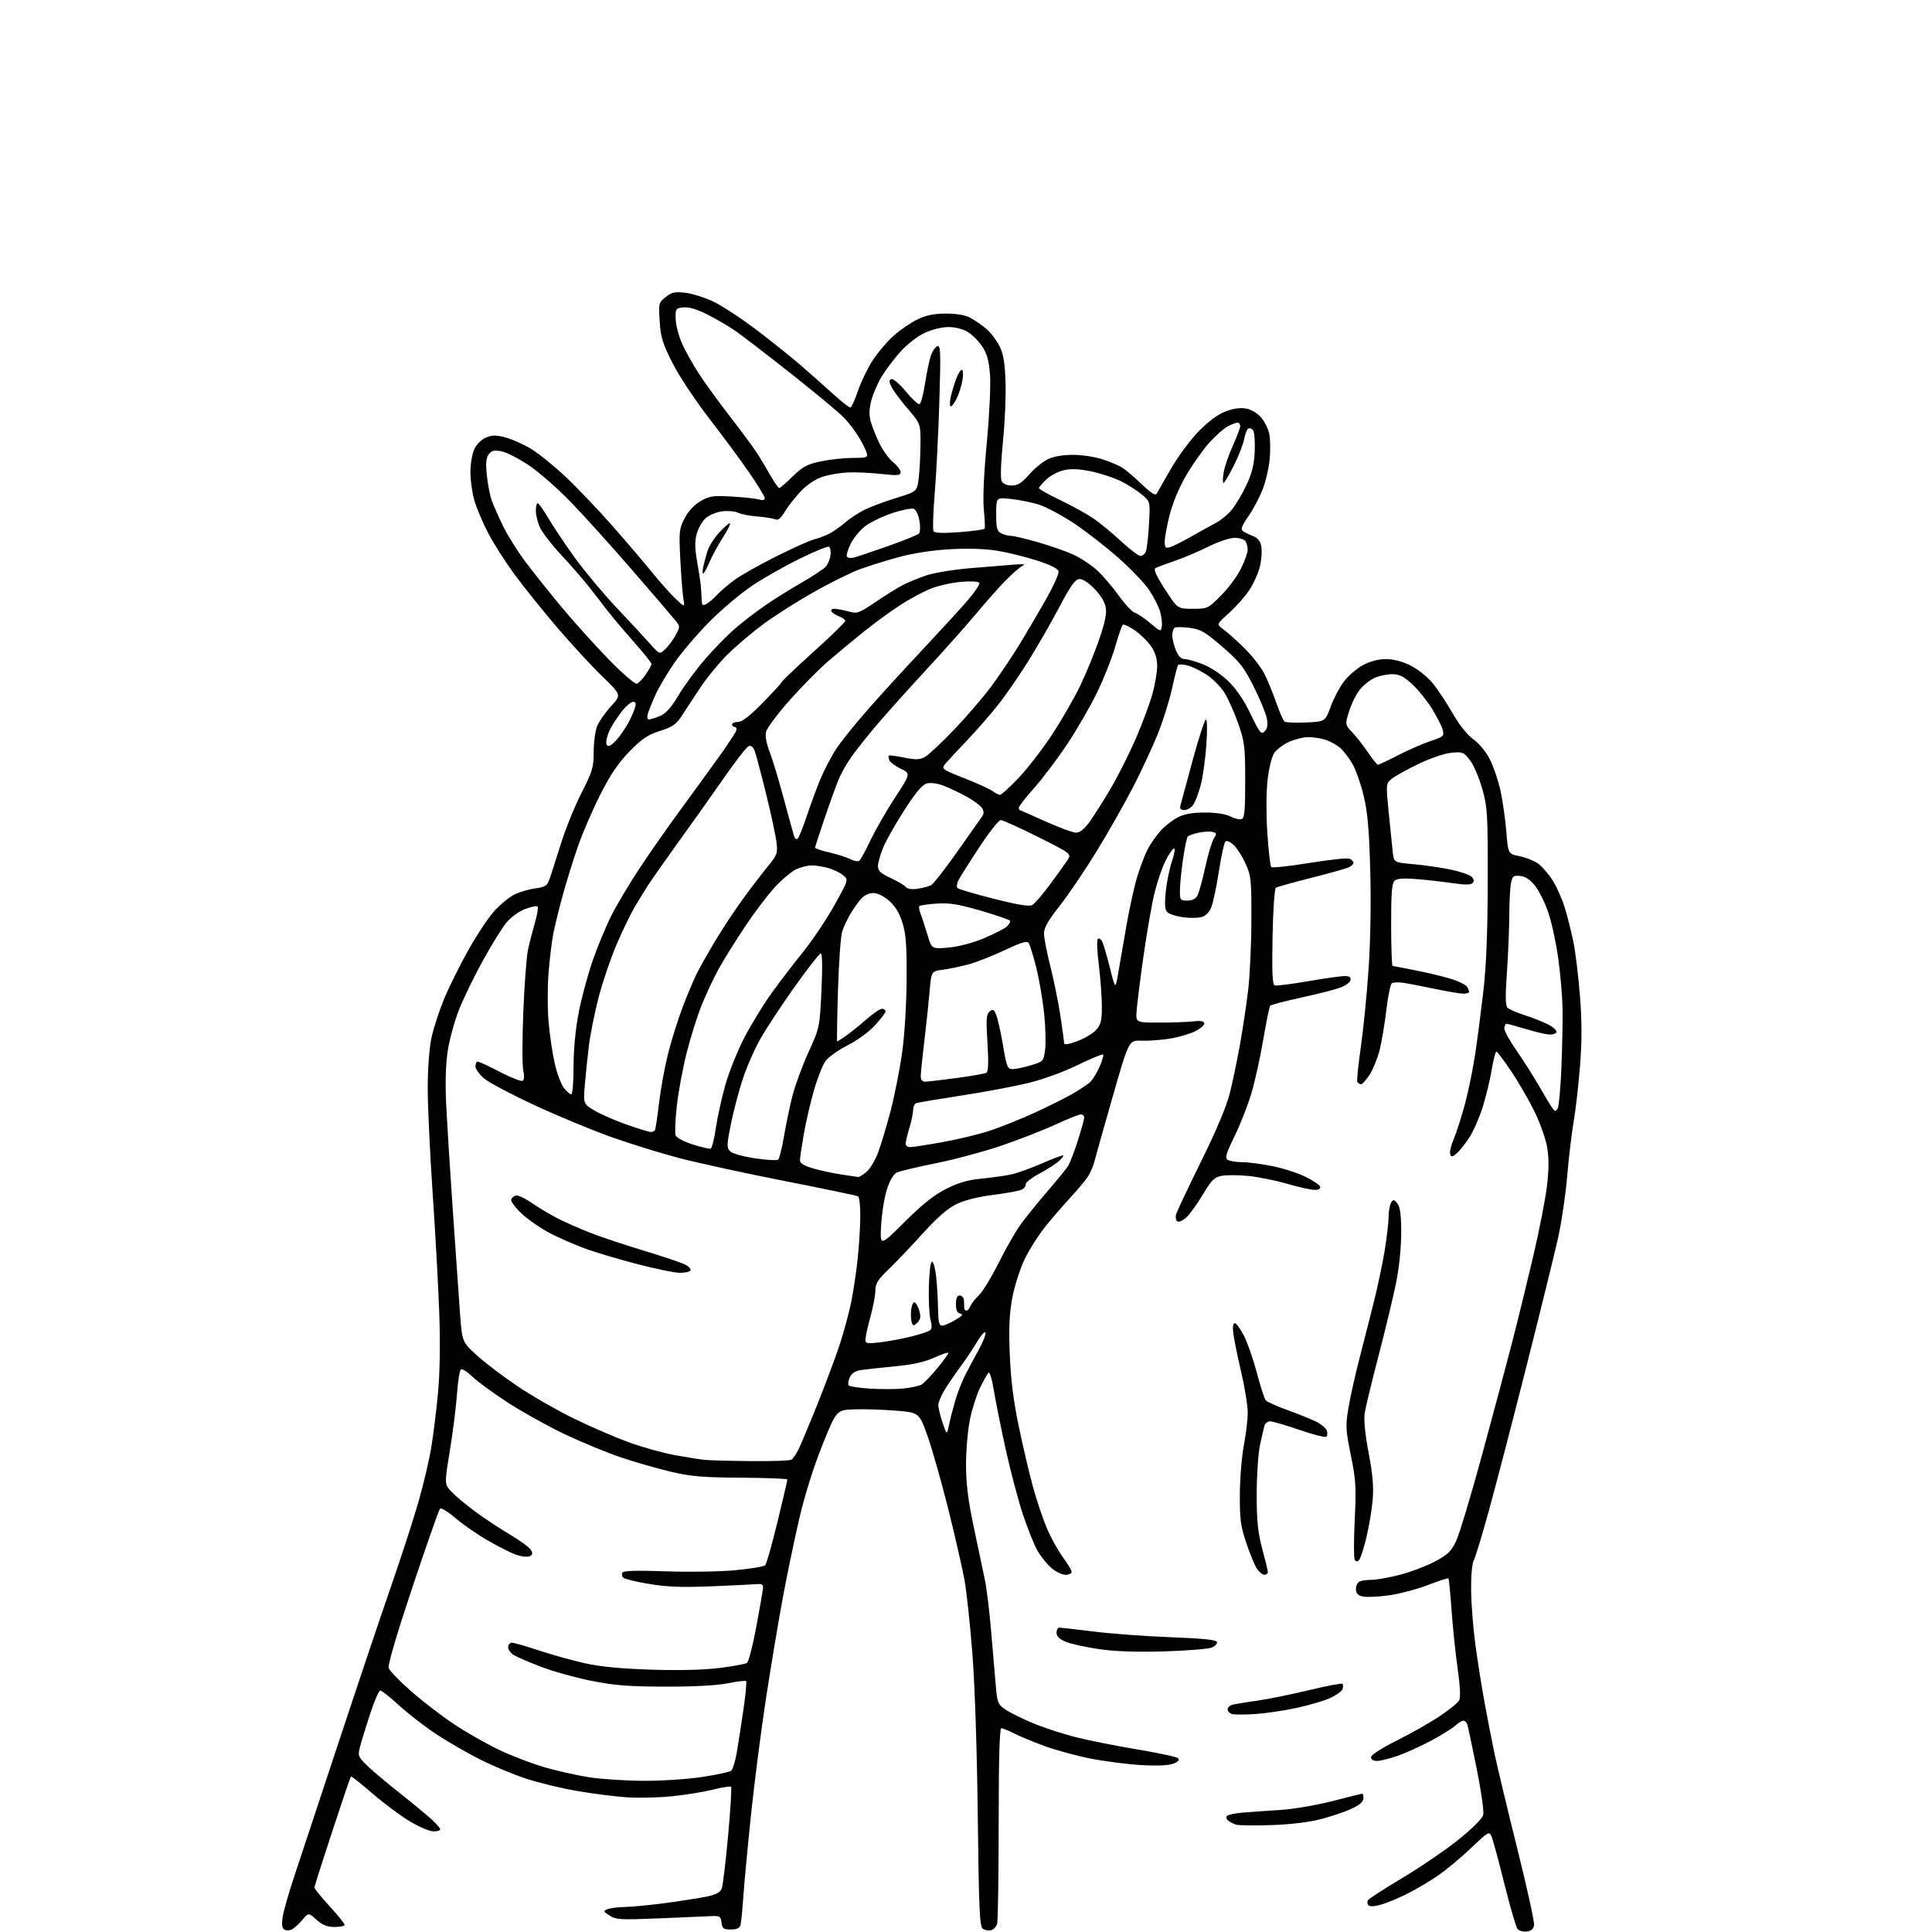 <?xml version="1.0" encoding="UTF-8" standalone="no"?>
<svg 
  version="1.1" 
  xmlns="http://www.w3.org/2000/svg" 
  xmlns:xlink="http://www.w3.org/1999/xlink" 
  xmlns:svg="http://www.w3.org/2000/svg"
  xmlns:rdf="http://www.w3.org/1999/02/22-rdf-syntax-ns#"
  xmlns:cc="http://creativecommons.org/ns#"
  xmlns:dc="http://purl.org/dc/elements/1.1/"
  viewBox="0 0 768 768"
  width="768"
  height="768"
>
<style>svg {background-color: white; }</style>"
<path stroke="none" fill="black" fill-rule="evenodd" d="M116.09,766.95C115.16,767.45 113.79,767.49 113.05,767.03C112.08,766.43 111.90,765.01 112.40,761.85C112.78,759.46 114.82,752.33 116.93,746.00C119.04,739.67 126.94,715.83 134.48,693.00C142.02,670.17 151.47,642.05 155.48,630.50C159.49,618.95 164.38,603.88 166.35,597.00C168.32,590.12 170.60,580.45 171.42,575.50C172.24,570.55 173.44,560.88 174.09,554.00C174.84,546.06 175.04,534.56 174.63,522.50C174.27,512.05 173.09,490.45 172.00,474.50C170.91,458.55 170.02,439.65 170.03,432.50C170.03,425.07 170.65,416.60 171.47,412.75C172.25,409.03 174.46,402.16 176.37,397.47C178.28,392.79 182.68,383.90 186.14,377.73C189.60,371.55 194.38,364.40 196.77,361.84C199.16,359.27 202.71,356.42 204.66,355.49C206.62,354.56 210.29,353.51 212.82,353.14C216.96,352.55 217.54,352.14 218.61,348.99C219.26,347.07 221.26,340.81 223.07,335.08C224.87,329.34 228.51,320.39 231.17,315.17C235.55,306.55 236.00,305.05 236.00,298.81C236.00,295.03 236.64,290.40 237.42,288.53C238.21,286.65 240.69,283.12 242.94,280.68C247.03,276.24 247.03,276.24 239.42,268.87C235.23,264.82 227.23,256.16 221.65,249.63C216.07,243.10 208.46,233.65 204.75,228.63C201.04,223.61 196.25,216.12 194.10,212.00C191.95,207.88 189.48,202.06 188.60,199.07C187.72,196.08 187.00,190.97 187.00,187.72C187.00,184.41 187.69,180.34 188.57,178.49C189.48,176.58 191.43,174.65 193.20,173.92C195.63,172.91 197.19,172.90 200.88,173.87C203.42,174.55 207.93,176.54 210.90,178.30C213.87,180.06 220.12,185.10 224.80,189.50C229.47,193.90 237.85,202.68 243.41,209.00C248.98,215.32 256.07,223.65 259.19,227.50C262.30,231.35 266.51,236.07 268.54,238.00C272.24,241.50 272.24,241.50 271.65,238.00C271.33,236.07 270.78,229.10 270.44,222.50C269.87,211.23 269.97,210.23 272.16,206.00C273.65,203.14 275.95,200.67 278.50,199.20C282.07,197.14 283.42,196.95 291.00,197.39C295.68,197.66 300.51,198.19 301.75,198.56C303.23,199.00 304.00,198.81 304.00,198.01C304.00,197.33 301.15,192.66 297.67,187.64C294.19,182.61 286.98,172.88 281.66,166.00C276.34,159.12 269.90,149.38 267.35,144.35C263.40,136.55 262.64,134.10 262.24,127.77C261.77,120.53 261.83,120.28 264.63,118.07C267.04,116.16 268.29,115.89 272.38,116.37C275.07,116.68 280.04,118.23 283.42,119.82C286.80,121.40 294.50,126.43 300.54,131.00C306.57,135.57 314.65,142.04 318.50,145.38C322.35,148.72 328.11,153.83 331.31,156.73C334.50,159.63 337.50,162.00 337.98,162.00C338.45,162.00 339.80,159.10 340.98,155.56C342.16,152.02 344.82,146.50 346.88,143.30C348.95,140.10 352.76,135.62 355.36,133.34C357.95,131.05 362.19,128.17 364.78,126.93C368.17,125.30 371.33,124.66 376.00,124.65C380.13,124.64 383.64,125.23 385.63,126.28C387.35,127.19 390.18,129.13 391.92,130.59C393.66,132.05 396.04,135.11 397.21,137.38C398.83,140.54 399.42,143.82 399.71,151.50C399.92,157.00 399.47,167.80 398.69,175.50C397.84,184.00 397.64,190.19 398.18,191.25C398.74,192.35 400.22,193.00 402.16,193.00C404.55,193.00 406.11,192.02 409.10,188.63C411.22,186.22 414.60,183.47 416.61,182.51C418.94,181.41 422.60,180.79 426.65,180.81C430.16,180.83 435.39,181.63 438.27,182.58C441.15,183.53 444.62,184.99 446.00,185.83C447.38,186.67 450.88,189.63 453.79,192.42C457.45,195.94 459.29,197.12 459.79,196.25C460.18,195.56 462.75,191.08 465.50,186.29C468.25,181.50 473.20,174.82 476.50,171.45C480.40,167.47 484.15,164.70 487.21,163.54C490.33,162.36 493.08,161.98 495.40,162.41C497.49,162.81 499.89,164.26 501.40,166.06C502.79,167.71 504.22,170.66 504.59,172.63C504.96,174.59 505.02,178.96 504.74,182.35C504.45,185.73 503.24,191.08 502.04,194.23C500.85,197.39 498.28,202.28 496.33,205.11C493.51,209.21 493.07,210.44 494.15,211.19C494.89,211.70 496.69,212.57 498.14,213.12C499.92,213.79 500.97,215.10 501.38,217.13C501.71,218.78 501.51,222.24 500.93,224.82C500.35,227.39 498.50,231.65 496.82,234.28C495.13,236.91 491.44,241.11 488.63,243.61C483.50,248.17 483.50,248.17 486.50,250.32C488.15,251.51 491.98,254.96 495.00,257.99C498.02,261.02 501.53,265.61 502.79,268.18C504.04,270.76 506.12,275.85 507.39,279.48C508.66,283.12 510.11,286.43 510.60,286.83C511.10,287.23 514.94,287.40 519.14,287.20C526.79,286.85 526.79,286.85 528.94,280.94C530.13,277.69 532.54,273.14 534.30,270.84C536.06,268.54 539.48,265.61 541.91,264.33C544.69,262.86 548.03,262.00 550.96,262.00C553.94,262.00 557.45,262.92 560.72,264.55C563.55,265.96 567.47,269.09 569.48,271.54C571.49,273.99 575.05,279.36 577.40,283.48C580.09,288.20 583.16,292.06 585.70,293.90C588.12,295.65 590.77,298.90 592.32,302.02C593.75,304.88 595.62,310.43 596.48,314.36C597.34,318.29 598.37,325.54 598.77,330.47C599.50,339.44 599.50,339.44 604.00,340.33C606.47,340.82 609.79,342.14 611.37,343.26C612.95,344.39 615.55,347.37 617.15,349.90C618.76,352.43 620.93,357.28 621.98,360.67C623.03,364.07 624.57,370.17 625.41,374.24C626.25,378.30 627.44,388.01 628.05,395.81C628.86,406.12 628.87,413.76 628.08,423.75C627.49,431.31 626.34,441.32 625.53,446.00C624.73,450.68 623.58,460.35 622.99,467.50C622.40,474.65 620.77,485.68 619.37,492.00C617.97,498.32 612.32,521.27 606.82,543.00C601.32,564.73 594.61,590.52 591.90,600.32C589.20,610.13 586.47,619.12 585.83,620.31C585.15,621.58 584.72,626.54 584.79,632.29C584.85,637.69 585.62,647.37 586.49,653.80C587.36,660.24 588.98,670.45 590.08,676.50C591.18,682.55 592.98,691.77 594.08,697.00C595.18,702.23 599.24,719.20 603.11,734.72C606.98,750.23 610.00,763.96 609.82,765.22C609.60,766.82 608.73,767.59 606.91,767.80C605.49,767.97 603.84,767.51 603.23,766.78C602.63,766.06 600.30,758.05 598.05,748.98C595.80,739.92 593.51,731.44 592.96,730.15C591.97,727.85 591.78,727.95 584.60,734.77C580.56,738.61 574.61,743.55 571.38,745.74C568.14,747.93 562.80,751.09 559.50,752.75C556.20,754.41 551.57,756.35 549.22,757.05C546.59,757.84 544.58,757.98 544.01,757.41C543.50,756.90 543.40,755.98 543.79,755.37C544.18,754.75 550.35,750.75 557.50,746.49C564.65,742.22 574.66,735.39 579.74,731.31C585.35,726.81 589.23,722.93 589.60,721.44C589.94,720.09 588.79,711.91 587.04,703.25C585.29,694.59 583.63,686.71 583.36,685.75C583.09,684.79 582.36,684.00 581.75,684.00C581.13,684.00 579.70,684.86 578.56,685.92C577.43,686.98 573.09,689.67 568.92,691.92C564.75,694.16 558.72,696.89 555.51,698.00C552.31,699.10 548.63,700.00 547.34,700.00C545.93,700.00 545.00,699.41 545.00,698.51C545.00,697.62 549.13,694.95 555.25,691.89C560.89,689.07 568.56,684.71 572.31,682.21C576.05,679.71 579.53,676.88 580.04,675.92C580.65,674.79 580.43,670.33 579.44,663.34C578.60,657.38 577.51,646.94 577.02,640.15C576.54,633.36 575.97,627.64 575.77,627.43C575.56,627.23 571.92,628.41 567.68,630.06C563.43,631.71 556.42,633.55 552.10,634.17C547.78,634.78 543.06,634.98 541.62,634.62C539.71,634.14 539.00,633.32 539.00,631.59C539.00,630.28 539.71,628.94 540.58,628.61C541.45,628.27 543.63,628.00 545.42,628.00C547.21,628.00 552.15,627.11 556.39,626.03C560.63,624.94 566.89,622.58 570.30,620.78C575.50,618.03 576.87,616.72 578.81,612.66C580.08,610.00 584.75,594.47 589.19,578.16C593.63,561.85 599.00,541.75 601.12,533.50C603.25,525.25 607.00,509.95 609.46,499.49C611.91,489.04 614.40,476.27 614.99,471.13C615.75,464.42 615.73,460.05 614.95,455.71C614.34,452.38 612.05,446.02 609.85,441.58C607.66,437.14 603.53,430.02 600.68,425.77C597.83,421.52 595.20,418.03 594.84,418.02C594.48,418.01 593.64,421.26 592.98,425.25C592.31,429.24 590.71,435.88 589.42,440.00C588.13,444.12 585.77,449.52 584.19,452.00C582.60,454.48 580.34,457.35 579.17,458.39C577.39,459.96 576.95,460.03 576.48,458.81C576.17,458.01 576.80,455.31 577.87,452.81C578.94,450.31 580.95,444.05 582.34,438.89C583.72,433.72 585.56,424.77 586.42,419.00C587.28,413.23 588.73,401.98 589.66,394.00C590.83,383.81 591.35,370.87 591.39,350.50C591.44,323.47 591.30,320.96 589.23,313.60C588.00,309.25 585.82,304.14 584.36,302.23C581.87,298.97 581.45,298.80 576.92,299.23C574.16,299.50 568.57,301.41 563.81,303.70C559.24,305.91 554.46,308.57 553.20,309.61C550.91,311.49 550.91,311.57 552.03,323.00C552.65,329.33 553.37,336.38 553.63,338.67C554.10,342.84 554.10,342.84 561.80,343.52C566.03,343.90 572.65,344.85 576.50,345.64C580.35,346.43 584.16,347.73 584.96,348.53C585.98,349.55 586.10,350.30 585.36,351.04C584.64,351.76 582.29,351.78 577.91,351.13C574.38,350.60 567.99,349.86 563.71,349.49C558.20,349.02 555.49,349.18 554.46,350.03C553.29,351.01 553.00,354.48 553.00,367.62C553.00,376.63 553.27,384.00 553.59,384.00C553.92,384.00 558.57,384.89 563.92,385.98C569.28,387.08 575.63,388.66 578.04,389.51C580.45,390.36 582.77,391.61 583.19,392.28C583.62,392.95 583.98,393.84 583.98,394.25C583.99,394.66 582.97,395.00 581.70,395.00C580.44,395.00 575.38,394.15 570.45,393.11C565.53,392.07 559.89,390.98 557.91,390.70C555.94,390.41 553.86,390.48 553.29,390.84C552.73,391.20 551.74,396.00 551.09,401.50C550.45,407.00 549.24,414.20 548.40,417.50C547.55,420.80 545.77,425.19 544.42,427.25C543.07,429.31 541.55,431.00 541.04,431.00C540.54,431.00 539.88,430.61 539.58,430.14C539.29,429.66 539.90,423.48 540.93,416.39C541.96,409.30 543.36,395.18 544.05,385.00C544.81,373.65 545.05,358.39 544.68,345.50C544.22,329.17 543.62,322.62 542.00,316.02C540.86,311.36 538.86,305.73 537.56,303.52C536.25,301.31 534.14,298.55 532.85,297.39C531.56,296.23 528.97,294.76 527.10,294.14C525.23,293.51 522.08,293.01 520.10,293.02C518.12,293.03 514.62,293.90 512.33,294.94C510.03,295.98 507.39,298.00 506.46,299.42C505.50,300.88 504.37,305.62 503.86,310.30C503.33,315.12 503.30,323.92 503.80,331.29C504.26,338.27 504.96,344.29 505.34,344.68C505.73,345.06 512.52,344.33 520.43,343.05C528.34,341.76 535.53,340.99 536.41,341.33C537.28,341.66 538.00,342.41 538.00,342.99C538.00,343.57 536.99,344.45 535.75,344.95C534.51,345.44 527.81,347.29 520.85,349.06C513.88,350.82 507.75,352.54 507.21,352.88C506.64,353.24 506.07,361.50 505.86,372.42C505.59,386.47 505.81,391.43 506.70,391.73C507.35,391.95 513.28,391.20 519.86,390.07C526.44,388.93 533.02,388.00 534.48,388.00C536.42,388.00 537.06,388.45 536.82,389.65C536.65,390.56 534.70,391.93 532.50,392.70C530.30,393.48 523.33,395.23 517.00,396.61C510.68,397.98 505.24,399.42 504.92,399.81C504.59,400.19 503.38,406.12 502.21,413.00C501.05,419.88 498.96,429.41 497.57,434.19C496.18,438.96 493.15,446.76 490.83,451.51C487.32,458.68 486.85,460.29 488.05,461.05C488.85,461.56 491.43,461.98 493.79,461.98C496.15,461.99 501.55,462.70 505.79,463.55C510.03,464.40 515.96,466.31 518.96,467.80C521.96,469.28 524.59,471.06 524.79,471.75C525.02,472.52 524.19,473.00 522.60,473.00C521.19,473.00 516.26,471.91 511.66,470.58C507.06,469.24 500.11,467.84 496.21,467.45C492.31,467.07 487.57,467.05 485.66,467.40C482.70,467.96 481.62,469.03 478.19,474.78C475.99,478.47 473.06,482.56 471.67,483.85C470.28,485.15 468.65,485.90 468.03,485.52C467.42,485.14 467.20,483.86 467.54,482.67C467.89,481.47 472.39,471.95 477.54,461.50C483.60,449.20 487.61,439.68 488.89,434.50C489.98,430.10 491.77,421.55 492.86,415.50C493.95,409.45 495.42,399.77 496.12,394.00C496.82,388.23 497.42,375.62 497.44,366.00C497.49,349.77 497.32,348.13 495.16,343.35C493.89,340.52 491.74,337.17 490.41,335.91C488.92,334.52 487.63,333.99 487.09,334.56C486.60,335.08 485.44,340.45 484.50,346.50C483.57,352.55 482.21,358.95 481.47,360.71C480.61,362.78 479.19,364.16 477.49,364.59C476.04,364.95 472.80,364.97 470.28,364.62C467.76,364.28 465.04,363.45 464.23,362.77C463.07,361.81 462.89,360.09 463.39,354.70C463.74,350.93 464.86,345.39 465.87,342.39C466.94,339.23 467.26,337.08 466.64,337.29C466.05,337.48 464.52,339.75 463.24,342.33C461.95,344.90 460.04,350.50 458.98,354.76C457.92,359.01 455.94,370.38 454.57,380.00C453.21,389.62 451.96,399.52 451.80,402.00C451.50,406.50 451.50,406.50 461.00,406.50C466.23,406.49 472.26,406.27 474.41,406.00C476.93,405.67 478.46,405.92 478.72,406.70C478.95,407.35 477.37,408.79 475.21,409.89C473.06,410.99 468.42,412.34 464.90,412.89C461.38,413.44 456.30,413.80 453.62,413.69C448.74,413.50 448.74,413.50 442.29,436.00C438.75,448.38 435.48,459.97 435.03,461.77C434.57,463.57 433.40,466.27 432.42,467.77C431.44,469.27 428.54,472.75 425.99,475.50C423.43,478.25 418.94,483.43 416.01,487.00C413.07,490.57 409.14,496.72 407.27,500.65C405.38,504.62 403.20,511.51 402.35,516.15C401.23,522.30 400.98,528.19 401.40,538.50C401.79,548.25 402.86,556.81 404.91,566.70C406.54,574.52 409.06,585.32 410.52,590.70C411.99,596.09 414.50,603.60 416.10,607.38C417.71,611.17 420.59,616.40 422.51,619.02C424.43,621.63 426.00,624.27 426.00,624.88C426.00,625.50 424.91,626.00 423.58,626.00C422.24,626.00 419.76,624.83 418.06,623.39C416.35,621.96 413.87,618.92 412.53,616.64C411.20,614.37 408.54,607.77 406.62,602.00C404.70,596.23 401.57,584.30 399.64,575.50C397.72,566.70 395.62,556.20 394.97,552.16C394.32,548.12 393.42,545.19 392.96,545.66C392.51,546.12 391.02,548.75 389.65,551.50C388.29,554.25 386.45,559.97 385.58,564.21C384.71,568.45 384.00,576.55 384.01,582.21C384.02,589.85 384.81,596.23 387.08,607.00C388.77,614.98 390.76,624.42 391.50,628.00C392.25,631.58 393.39,641.02 394.04,649.00C394.70,656.98 395.52,666.63 395.87,670.46C396.45,676.91 396.74,677.59 399.77,679.63C401.58,680.84 406.49,683.27 410.70,685.02C414.91,686.77 422.48,689.25 427.53,690.53C432.58,691.81 443.61,694.01 452.03,695.41C460.46,696.81 467.80,698.40 468.34,698.94C468.99,699.59 468.33,700.32 466.41,701.07C464.52,701.81 459.98,702.01 453.47,701.63C447.96,701.31 438.84,700.12 433.22,699.00C427.59,697.87 419.40,695.62 415.03,694.01C410.65,692.40 405.27,690.16 403.07,689.04C400.88,687.92 398.61,687.00 398.04,687.00C397.34,687.00 397.00,699.29 396.99,724.75C396.98,745.51 396.71,763.47 396.39,764.66C396.08,765.84 394.98,767.03 393.95,767.30C392.93,767.57 391.44,767.27 390.64,766.64C389.42,765.69 389.10,758.45 388.68,722.00C388.38,696.07 387.52,670.02 386.55,657.50C385.66,645.95 384.24,632.71 383.40,628.08C382.56,623.45 379.67,610.81 376.98,600.00C374.28,589.20 370.58,576.11 368.74,570.93C365.39,561.50 365.39,561.50 355.95,560.74C350.75,560.32 343.35,560.10 339.50,560.24C332.50,560.50 332.50,560.50 326.84,574.63C323.24,583.59 319.88,594.38 317.62,604.13C315.67,612.58 312.74,626.70 311.11,635.50C309.47,644.30 306.54,661.85 304.59,674.50C302.64,687.15 299.94,708.08 298.58,721.00C297.23,733.92 295.83,748.77 295.48,754.00C295.12,759.23 294.62,764.29 294.35,765.25C294.01,766.47 292.85,767.00 290.50,767.00C287.57,767.00 287.09,766.64 286.82,764.25C286.53,761.72 286.18,761.52 282.50,761.70C280.30,761.81 270.98,762.21 261.78,762.59C246.67,763.21 244.80,763.10 242.32,761.47C239.75,759.79 239.70,759.63 241.54,758.91C242.62,758.49 245.75,758.10 248.50,758.05C251.25,758.00 258.45,757.30 264.50,756.50C270.55,755.69 277.89,754.54 280.81,753.94C284.75,753.12 286.32,752.28 286.92,750.67C287.36,749.48 288.49,740.02 289.44,729.66C290.38,719.29 290.90,710.57 290.61,710.28C290.31,709.98 287.14,710.47 283.56,711.37C279.98,712.27 272.65,713.47 267.28,714.03C261.90,714.59 253.68,714.78 249.00,714.45C244.32,714.12 235.50,712.99 229.39,711.94C223.28,710.89 214.22,708.71 209.25,707.08C204.29,705.46 196.08,702.05 191.01,699.50C185.94,696.96 178.09,692.43 173.55,689.45C169.02,686.47 162.36,681.32 158.75,678.01C155.15,674.71 151.74,672.00 151.18,672.00C150.62,672.00 148.80,676.16 147.14,681.25C145.48,686.34 143.67,692.20 143.13,694.29C142.20,697.85 142.35,698.28 145.58,701.51C147.47,703.40 153.40,708.42 158.76,712.66C164.12,716.91 169.96,721.73 171.75,723.39C173.54,725.04 175.00,726.75 175.00,727.20C175.00,727.64 173.79,728.00 172.31,728.00C170.83,728.00 166.65,726.24 163.03,724.09C159.40,721.93 152.70,716.94 148.14,713.00C143.57,709.05 139.68,705.99 139.49,706.18C139.29,706.37 135.95,716.20 132.07,728.01C128.18,739.82 125.00,749.87 125.00,750.34C125.00,750.81 127.70,754.14 131.00,757.74C134.30,761.34 137.00,764.67 137.00,765.14C137.00,765.62 135.21,766.00 133.02,766.00C130.05,766.00 128.22,765.27 125.83,763.14C122.63,760.28 122.63,760.28 120.21,763.16C118.88,764.75 117.02,766.45 116.09,766.95zM505.50,725.50C498.90,725.73 492.60,725.66 491.50,725.35C490.40,725.04 488.92,724.31 488.21,723.73C487.50,723.16 487.29,722.31 487.75,721.85C488.21,721.39 491.04,720.80 494.04,720.54C497.04,720.29 503.71,719.81 508.85,719.49C514.09,719.17 523.25,717.61 529.67,715.96C535.98,714.33 541.33,713.00 541.57,713.00C541.81,713.00 542.00,713.85 542.00,714.89C542.00,716.16 540.47,717.50 537.33,718.97C534.77,720.18 529.25,722.05 525.08,723.13C520.39,724.35 512.93,725.25 505.50,725.50zM255.37,707.90C262.49,707.96 272.99,707.29 278.86,706.42C284.70,705.56 290.00,704.41 290.64,703.88C291.29,703.35 292.29,700.12 292.87,696.71C293.45,693.29 294.65,685.61 295.52,679.64C296.40,673.67 296.88,668.55 296.60,668.27C296.32,667.99 293.03,668.37 289.29,669.13C284.98,670.00 275.93,670.49 264.50,670.46C249.86,670.43 244.35,670.00 235.02,668.14C228.71,666.88 219.65,664.35 214.90,662.51C210.14,660.68 205.30,658.58 204.13,657.85C202.96,657.12 202.00,655.73 202.00,654.76C202.00,653.79 202.67,653.00 203.49,653.00C204.30,653.00 209.14,654.39 214.24,656.08C219.33,657.78 227.55,660.06 232.50,661.17C238.72,662.55 246.90,663.34 258.98,663.72C270.15,664.07 279.94,663.82 286.08,663.04C291.36,662.37 296.23,661.48 296.90,661.06C297.57,660.65 299.23,654.28 300.60,646.91C301.97,639.53 303.18,632.60 303.30,631.50C303.46,629.93 302.96,629.55 301.00,629.71C299.62,629.83 291.52,630.22 283.00,630.57C271.19,631.06 265.26,630.84 258.11,629.66C252.94,628.81 248.27,627.67 247.74,627.14C247.21,626.61 247.07,625.69 247.44,625.10C247.89,624.37 253.41,624.22 264.80,624.63C274.01,624.96 286.38,624.76 292.38,624.18C298.36,623.61 303.67,622.73 304.18,622.22C304.69,621.71 306.88,613.98 309.05,605.04C311.22,596.10 313.00,588.50 313.00,588.14C313.00,587.79 304.78,587.46 294.75,587.41C279.69,587.33 274.84,586.93 267.00,585.11C261.77,583.89 252.82,581.34 247.11,579.43C241.39,577.52 231.14,573.29 224.32,570.03C217.51,566.77 207.33,561.11 201.72,557.45C196.10,553.80 189.85,549.22 187.84,547.29C185.83,545.35 183.76,544.03 183.24,544.35C182.73,544.67 182.01,549.11 181.65,554.21C181.28,559.32 180.01,569.47 178.81,576.76C176.64,590.01 176.64,590.01 179.57,593.09C181.18,594.78 185.43,598.31 189.00,600.95C192.57,603.58 198.79,607.69 202.82,610.07C206.85,612.45 210.58,615.22 211.11,616.21C211.85,617.59 211.68,618.18 210.42,618.67C209.50,619.02 207.12,618.73 205.12,618.02C203.13,617.31 198.12,614.79 194.00,612.42C189.88,610.05 184.07,606.03 181.10,603.50C178.14,600.96 175.35,599.25 174.92,599.70C174.48,600.14 169.57,614.12 164.00,630.78C157.64,649.83 154.12,661.80 154.52,663.06C154.87,664.16 158.91,668.35 163.50,672.36C168.09,676.37 175.73,682.24 180.47,685.39C185.21,688.55 193.23,693.11 198.29,695.54C203.36,697.96 211.55,701.11 216.50,702.53C221.45,703.95 229.32,705.72 234.00,706.46C238.68,707.20 248.29,707.85 255.37,707.90zM499.00,681.35C494.88,681.63 490.71,681.64 489.75,681.36C488.79,681.08 488.00,680.22 488.00,679.45C488.00,678.67 489.01,677.82 490.25,677.56C491.49,677.29 495.88,676.59 500.00,676.01C504.12,675.42 513.26,673.56 520.31,671.87C527.36,670.17 533.38,669.04 533.68,669.35C533.99,669.66 533.97,670.63 533.64,671.51C533.30,672.38 531.00,674.00 528.52,675.09C526.05,676.19 520.08,677.93 515.26,678.96C510.44,680.00 503.12,681.07 499.00,681.35zM462.74,656.45C451.76,656.78 443.40,656.49 436.94,655.56C431.68,654.80 425.71,653.49 423.69,652.64C421.14,651.58 420.00,650.47 420.00,649.05C420.00,647.92 420.49,647.00 421.09,647.00C421.68,647.00 427.87,647.71 434.84,648.57C441.80,649.44 455.56,650.45 465.42,650.82C478.32,651.31 483.45,651.85 483.75,652.74C483.98,653.43 483.00,654.43 481.57,654.97C480.15,655.51 471.67,656.18 462.74,656.45zM502.62,626.00C501.85,626.00 500.51,624.90 499.62,623.55C498.74,622.20 496.85,617.60 495.41,613.33C493.18,606.68 492.81,603.90 492.86,594.03C492.89,587.69 493.61,578.90 494.46,574.50C495.31,570.10 496.00,564.25 495.99,561.50C495.99,558.75 494.83,551.55 493.41,545.50C492.00,539.45 490.59,532.59 490.29,530.25C489.93,527.47 490.12,526.00 490.85,526.00C491.47,526.00 493.11,528.26 494.51,531.03C495.92,533.79 498.22,540.43 499.64,545.78C501.05,551.13 502.62,556.00 503.12,556.62C503.62,557.24 507.51,559.00 511.77,560.52C516.02,562.05 521.13,564.12 523.13,565.11C525.12,566.10 527.05,567.68 527.41,568.62C527.77,569.57 527.71,570.67 527.28,571.09C526.85,571.51 522.04,570.31 516.59,568.42C511.14,566.54 505.89,565.00 504.91,565.00C503.93,565.00 502.91,565.79 502.64,566.75C502.36,567.71 501.56,571.20 500.85,574.50C500.15,577.80 499.56,586.58 499.56,594.00C499.56,604.83 500.00,609.13 501.78,615.72C503.00,620.25 504.00,624.41 504.00,624.97C504.00,625.54 503.38,626.00 502.62,626.00zM540.23,620.17C539.56,620.84 538.99,620.80 538.52,620.03C538.13,619.40 538.13,612.28 538.52,604.20C539.15,591.14 538.98,588.27 536.98,578.50C534.95,568.54 534.85,566.79 535.97,560.00C536.64,555.88 538.53,547.33 540.16,541.00C541.79,534.67 544.43,524.30 546.03,517.95C547.62,511.60 549.62,502.15 550.46,496.95C551.30,491.75 552.00,485.70 552.01,483.50C552.02,481.30 552.48,478.82 553.03,478.00C553.90,476.70 554.24,476.76 555.52,478.44C556.59,479.85 557.00,483.06 557.00,490.08C557.00,495.81 556.18,503.89 554.99,509.82C553.88,515.33 550.77,528.32 548.06,538.67C545.36,549.03 542.86,559.38 542.50,561.69C542.08,564.39 542.63,570.02 544.06,577.58C545.70,586.28 546.11,591.11 545.64,596.39C545.30,600.30 544.17,607.02 543.13,611.33C542.09,615.64 540.78,619.62 540.23,620.17zM298.50,580.82C306.75,580.90 314.00,580.64 314.61,580.23C315.22,579.83 316.41,578.15 317.26,576.50C318.10,574.85 321.50,566.75 324.82,558.50C328.13,550.25 332.18,539.42 333.82,534.43C335.46,529.44 337.52,521.79 338.40,517.43C339.28,513.07 340.44,505.23 340.98,500.00C341.52,494.77 341.97,487.26 341.98,483.31C341.99,479.35 341.60,475.87 341.12,475.57C340.63,475.27 327.47,472.52 311.87,469.46C296.27,466.40 277.47,462.31 270.09,460.37C262.72,458.44 250.57,454.68 243.09,452.02C235.62,449.37 222.01,443.73 212.85,439.49C203.70,435.26 194.59,430.46 192.60,428.83C190.62,427.19 189.00,424.99 189.00,423.93C189.00,422.87 189.41,422.00 189.92,422.00C190.42,422.00 194.42,423.86 198.79,426.14C203.17,428.41 207.21,429.99 207.77,429.64C208.40,429.25 208.49,427.68 208.01,425.53C207.57,423.61 207.58,413.15 208.02,402.27C208.46,391.40 209.30,380.25 209.90,377.50C210.49,374.75 211.73,369.91 212.65,366.74C213.57,363.58 214.03,360.70 213.68,360.35C213.33,360.00 211.08,360.46 208.67,361.38C206.07,362.38 203.03,364.63 201.17,366.93C199.46,369.07 195.34,375.71 192.03,381.70C188.72,387.69 184.47,396.40 182.59,401.06C180.72,405.72 178.63,413.31 177.95,417.94C177.15,423.42 176.95,430.89 177.37,439.42C177.74,446.62 178.92,465.55 180.02,481.50C181.11,497.45 182.39,515.66 182.85,521.97C183.70,533.44 183.70,533.44 189.60,538.82C192.85,541.77 200.20,547.34 205.95,551.19C211.69,555.04 221.82,560.83 228.45,564.05C235.08,567.27 244.85,571.48 250.17,573.41C255.49,575.33 263.59,577.59 268.17,578.42C272.75,579.25 278.07,580.10 280.00,580.31C281.93,580.51 290.25,580.75 298.50,580.82zM377.23,566.50C377.68,564.30 378.78,560.02 379.65,557.00C380.53,553.98 382.26,549.48 383.50,547.00C384.73,544.52 387.19,539.91 388.95,536.74C390.72,533.57 391.97,530.42 391.73,529.74C391.49,529.06 389.99,530.71 388.40,533.40C386.80,536.10 383.96,540.36 382.09,542.87C380.21,545.39 377.40,549.46 375.84,551.92C374.28,554.38 373.00,557.35 373.00,558.52C373.00,559.69 373.76,562.86 374.70,565.57C376.39,570.50 376.39,570.50 377.23,566.50zM359.00,551.97C362.02,551.67 365.31,550.97 366.30,550.40C367.29,549.83 370.10,546.92 372.55,543.94C375.00,540.96 377.00,538.20 377.00,537.81C377.00,537.43 374.52,538.25 371.49,539.63C367.61,541.41 362.95,542.45 355.74,543.14C350.11,543.69 344.02,544.35 342.20,544.62C339.95,544.95 338.55,545.89 337.79,547.56C337.18,548.91 337.01,550.34 337.42,550.75C337.83,551.16 341.61,551.73 345.83,552.00C350.05,552.27 355.98,552.26 359.00,551.97zM349.75,533.61C352.91,533.24 358.43,532.23 362.00,531.35C365.57,530.47 369.02,529.34 369.66,528.83C370.46,528.19 370.53,526.90 369.89,524.57C369.39,522.74 369.09,516.79 369.24,511.37C369.39,505.63 369.92,501.50 370.50,501.50C371.05,501.50 371.79,504.20 372.14,507.50C372.49,510.80 372.83,516.54 372.89,520.25C372.97,525.41 373.34,527.00 374.44,527.00C375.24,527.00 377.59,525.99 379.68,524.76C382.47,523.12 383.01,522.43 381.74,522.19C380.49,521.95 380.00,520.89 380.00,518.43C380.00,516.05 380.46,515.00 381.50,515.00C382.32,515.00 383.07,515.79 383.16,516.75C383.24,517.71 383.29,519.06 383.27,519.75C383.24,520.44 383.64,521.00 384.14,521.00C384.65,521.00 385.36,520.21 385.72,519.25C386.08,518.29 387.59,516.35 389.08,514.95C390.56,513.55 394.13,507.70 397.01,501.95C399.88,496.20 403.87,489.26 405.87,486.52C407.87,483.79 412.57,477.98 416.33,473.62C420.08,469.26 423.77,464.75 424.52,463.60C425.27,462.44 427.03,457.90 428.43,453.50C429.83,449.10 430.98,444.94 430.99,444.25C430.99,443.56 430.39,443.00 429.64,443.00C428.89,443.00 424.34,444.82 419.53,447.04C414.72,449.27 405.09,453.02 398.14,455.39C391.19,457.76 379.43,460.92 372.00,462.41C364.57,463.90 357.57,465.57 356.43,466.13C355.15,466.76 353.68,469.29 352.55,472.82C351.55,475.94 350.53,482.32 350.27,487.00C349.79,495.50 349.79,495.50 359.65,485.70C366.76,478.63 371.35,474.98 376.16,472.56C381.01,470.13 384.83,469.03 390.16,468.52C394.20,468.14 399.50,467.39 401.95,466.86C404.40,466.33 409.97,464.33 414.33,462.42C418.69,460.50 422.43,459.10 422.64,459.30C422.84,459.51 422.06,460.54 420.90,461.59C419.74,462.64 416.25,464.87 413.15,466.54C410.04,468.22 407.61,470.12 407.74,470.76C407.87,471.41 407.20,472.35 406.24,472.86C405.28,473.37 400.23,474.31 395.00,474.96C389.05,475.69 383.59,477.05 380.38,478.58C376.76,480.30 372.81,483.72 366.88,490.25C362.27,495.34 356.14,501.77 353.25,504.55C348.94,508.71 347.99,510.23 347.97,513.06C347.95,514.95 347.07,519.65 346.00,523.50C344.93,527.35 344.05,531.35 344.03,532.39C344.00,534.10 344.54,534.21 349.75,533.61zM364.70,525.73C363.22,527.20 363.02,527.21 362.47,525.77C362.13,524.90 362.00,522.69 362.18,520.85C362.36,519.01 362.95,517.58 363.50,517.67C364.05,517.77 364.91,519.26 365.41,520.98C366.12,523.41 365.96,524.47 364.70,525.73zM270.19,505.96C268.16,505.94 260.65,504.40 253.50,502.54C246.35,500.68 237.12,497.95 233.00,496.47C228.88,494.99 222.47,492.20 218.76,490.27C215.06,488.35 209.95,484.83 207.40,482.46C204.86,480.09 202.98,477.56 203.22,476.83C203.47,476.10 204.34,475.37 205.16,475.21C205.98,475.05 208.90,476.46 211.64,478.35C214.39,480.24 218.94,482.95 221.76,484.38C224.57,485.80 230.24,488.31 234.34,489.93C238.43,491.56 248.02,494.77 255.64,497.07C263.26,499.36 270.75,501.88 272.28,502.66C273.81,503.44 274.80,504.52 274.47,505.04C274.15,505.57 272.22,505.98 270.19,505.96zM341.12,467.88C341.45,467.95 342.89,467.09 344.30,465.98C345.72,464.86 347.84,461.38 349.03,458.23C350.21,455.08 352.47,447.55 354.05,441.50C355.62,435.45 357.67,425.10 358.60,418.50C359.58,411.51 360.33,399.40 360.39,389.50C360.48,375.91 360.15,371.37 358.75,366.86C357.55,362.96 355.91,360.25 353.47,358.11C351.32,356.22 348.84,355.00 347.14,355.00C345.51,355.00 343.51,355.93 342.34,357.25C341.23,358.49 339.32,361.17 338.10,363.21C336.88,365.26 335.39,368.41 334.80,370.21C334.20,372.02 333.44,382.61 333.11,393.75C332.77,404.89 332.63,414.00 332.79,414.00C332.95,414.00 334.53,412.99 336.29,411.75C338.06,410.51 341.69,407.59 344.36,405.25C347.03,402.91 349.84,401.00 350.61,401.00C351.37,401.00 352.00,401.46 352.00,402.02C352.00,402.58 350.10,405.10 347.78,407.62C345.39,410.21 340.67,413.65 336.88,415.56C333.20,417.42 329.26,420.23 328.13,421.82C327.00,423.40 324.95,428.59 323.58,433.34C322.20,438.09 320.38,445.92 319.54,450.74C318.70,455.56 318.00,460.27 318.00,461.22C318.00,462.44 319.54,463.39 323.29,464.48C326.20,465.33 331.26,466.41 334.54,466.89C337.82,467.37 340.78,467.81 341.12,467.88zM309.35,460.95C309.81,460.54 310.83,456.45 311.62,451.85C312.40,447.26 313.89,440.08 314.93,435.90C315.98,431.72 318.85,423.84 321.33,418.40C325.82,408.52 325.83,408.47 326.54,393.75C326.98,384.51 326.88,379.00 326.28,379.00C325.75,379.00 321.14,384.89 316.02,392.08C310.90,399.28 304.74,408.62 302.33,412.83C299.92,417.05 296.65,424.55 295.07,429.50C293.48,434.45 291.40,442.47 290.44,447.31C288.87,455.25 288.85,456.28 290.24,457.67C291.11,458.54 295.44,459.76 300.14,460.46C304.74,461.14 308.88,461.37 309.35,460.95zM282.46,456.62C282.99,456.48 283.93,452.79 284.56,448.43C285.19,444.07 286.92,436.23 288.42,431.00C289.92,425.77 293.36,417.28 296.06,412.13C298.77,406.97 303.57,399.15 306.74,394.75C309.91,390.35 315.52,383.01 319.22,378.44C322.91,373.87 328.50,365.54 331.64,359.92C337.35,349.70 337.35,349.70 335.09,347.88C333.85,346.87 331.19,345.59 329.17,345.03C327.15,344.47 324.22,344.01 322.65,344.01C321.08,344.00 318.27,344.73 316.39,345.62C314.52,346.51 310.69,349.75 307.87,352.83C305.06,355.90 299.75,362.94 296.07,368.46C292.39,373.98 287.72,381.48 285.70,385.13C283.69,388.78 280.62,395.30 278.89,399.62C277.16,403.94 274.48,412.47 272.94,418.58C271.40,424.68 269.64,434.17 269.04,439.67C268.43,445.17 268.22,450.42 268.57,451.33C268.93,452.26 271.91,453.85 275.36,454.94C278.73,456.01 281.93,456.76 282.46,456.62zM361.83,456.00C362.83,456.00 368.59,455.11 374.62,454.02C380.66,452.94 389.09,450.91 393.36,449.52C397.62,448.12 405.70,444.88 411.31,442.31C416.91,439.75 423.75,436.33 426.50,434.72C429.25,433.12 432.30,431.09 433.29,430.21C434.27,429.34 435.96,426.61 437.05,424.16C438.14,421.70 438.80,419.47 438.52,419.19C438.25,418.91 433.66,420.81 428.33,423.40C422.71,426.14 414.43,429.14 408.59,430.55C403.06,431.89 391.10,434.13 382.02,435.52C372.93,436.92 364.94,438.26 364.25,438.50C363.56,438.74 363.00,439.96 362.99,441.22C362.98,442.47 362.31,445.71 361.49,448.41C360.67,451.11 360.00,453.92 360.00,454.66C360.00,455.40 360.82,456.00 361.83,456.00zM258.69,449.99C259.35,449.99 260.09,449.66 260.34,449.25C260.60,448.84 261.33,444.00 261.98,438.50C262.62,433.00 264.23,424.17 265.56,418.87C266.89,413.57 269.52,405.18 271.42,400.22C273.31,395.25 275.84,389.24 277.05,386.85C278.25,384.46 281.52,378.68 284.32,374.00C287.12,369.32 292.02,361.90 295.22,357.50C298.41,353.10 302.87,347.26 305.13,344.52C308.97,339.86 309.19,339.24 308.66,334.78C308.35,332.16 306.48,323.48 304.51,315.48C302.54,307.48 300.51,299.84 300.00,298.49C299.41,296.95 298.53,296.24 297.63,296.59C296.84,296.89 292.70,302.17 288.42,308.32C284.14,314.47 276.09,325.80 270.55,333.50C265.00,341.20 259.30,349.30 257.87,351.50C256.45,353.70 253.95,357.75 252.32,360.50C250.69,363.25 247.44,370.00 245.08,375.50C242.73,381.00 239.52,390.45 237.95,396.50C236.39,402.55 234.66,411.10 234.12,415.50C233.57,419.90 232.84,426.95 232.49,431.16C231.85,438.83 231.85,438.83 236.51,441.56C239.07,443.06 244.84,445.57 249.33,447.13C253.82,448.69 258.04,449.98 258.69,449.99zM619.22,440.57C619.70,439.71 620.36,432.37 620.69,424.25C621.02,416.14 621.22,405.68 621.14,401.00C621.07,396.32 620.31,387.43 619.46,381.24C618.62,375.05 616.84,366.76 615.51,362.83C614.18,358.90 611.79,354.06 610.19,352.09C608.24,349.66 606.32,348.40 604.29,348.20C601.61,347.93 601.20,348.25 600.64,351.07C600.29,352.82 599.98,358.58 599.96,363.88C599.94,369.17 599.52,379.35 599.02,386.50C598.35,396.25 598.42,399.78 599.31,400.63C599.97,401.25 602.98,402.55 606.00,403.52C609.02,404.48 613.22,406.14 615.32,407.19C617.41,408.24 618.94,409.65 618.71,410.30C618.48,410.97 617.00,411.36 615.40,411.19C613.80,411.02 609.64,410.01 606.14,408.94C602.65,407.87 599.39,407.00 598.89,407.00C598.40,407.00 598.00,407.83 598.00,408.84C598.00,409.86 600.17,413.79 602.83,417.59C605.49,421.39 609.60,427.88 611.97,432.00C614.35,436.12 616.75,440.09 617.32,440.81C618.16,441.88 618.51,441.83 619.22,440.57zM227.07,435.00C227.59,435.00 228.00,430.11 228.00,424.05C228.00,417.15 228.75,409.19 230.04,402.54C231.16,396.72 233.67,387.40 235.61,381.82C237.55,376.24 240.86,368.26 242.96,364.08C245.06,359.91 250.03,351.55 254.01,345.50C257.98,339.45 265.37,328.88 270.43,322.00C275.48,315.12 282.41,305.60 285.81,300.83C289.22,296.06 292.27,291.45 292.61,290.58C292.94,289.71 292.72,289.00 292.11,289.00C291.50,289.00 291.00,288.55 291.00,288.00C291.00,287.45 292.06,287.00 293.36,287.00C294.97,287.00 298.05,284.62 303.11,279.46C307.17,275.32 310.64,271.53 310.81,271.05C310.97,270.56 316.71,265.12 323.56,258.95C330.40,252.78 336.00,247.33 336.00,246.84C336.00,246.35 334.92,245.54 333.60,245.04C332.28,244.53 330.90,243.65 330.54,243.06C330.17,242.46 330.67,242.00 331.69,242.01C332.69,242.01 335.18,242.48 337.23,243.05C340.78,244.03 341.33,243.84 348.23,239.19C352.23,236.50 357.04,233.50 358.91,232.54C360.79,231.57 364.84,229.90 367.91,228.83C371.06,227.73 378.74,226.45 385.50,225.88C392.10,225.33 399.98,224.69 403.00,224.45C406.78,224.15 407.87,224.30 406.50,224.91C405.40,225.41 402.19,228.22 399.36,231.16C396.53,234.10 391.42,239.88 388.01,244.00C384.59,248.12 375.37,258.48 367.50,267.00C359.63,275.52 350.42,285.85 347.02,289.94C343.62,294.03 339.57,299.21 338.03,301.46C336.48,303.71 334.45,307.33 333.50,309.52C332.56,311.71 330.04,318.65 327.90,324.95C325.75,331.25 324.00,336.66 324.00,336.98C324.00,337.29 326.59,338.15 329.75,338.88C332.91,339.61 336.65,340.81 338.06,341.53C339.47,342.26 341.04,342.55 341.56,342.18C342.08,341.80 344.07,338.17 346.00,334.09C347.93,330.01 352.32,322.36 355.76,317.09C362.03,307.50 362.03,307.50 358.05,305.57C355.87,304.51 353.82,302.98 353.52,302.18C353.21,301.37 353.11,300.55 353.31,300.36C353.51,300.16 356.24,300.52 359.38,301.15C363.97,302.07 365.58,302.03 367.63,300.93C369.03,300.18 374.25,295.30 379.23,290.10C384.21,284.89 390.89,277.11 394.08,272.82C397.26,268.52 402.41,260.85 405.52,255.76C408.62,250.66 413.40,242.52 416.14,237.65C418.87,232.78 420.97,228.05 420.80,227.15C420.60,226.06 417.69,224.59 412.18,222.81C407.60,221.33 400.48,219.58 396.35,218.91C391.64,218.15 384.70,217.93 377.68,218.33C370.77,218.71 363.06,219.89 357.50,221.40C352.55,222.74 345.53,224.92 341.90,226.24C338.27,227.56 329.90,231.71 323.31,235.45C316.71,239.19 307.76,244.89 303.41,248.11C299.06,251.33 292.66,256.76 289.20,260.17C285.73,263.59 280.68,269.78 277.98,273.94C275.27,278.10 271.97,283.13 270.63,285.13C268.71,287.99 266.96,289.13 262.35,290.56C257.66,292.02 255.29,293.59 250.42,298.52C245.94,303.05 242.87,307.55 238.76,315.59C235.70,321.59 231.63,331.00 229.72,336.50C227.81,342.00 225.06,350.86 223.61,356.18C222.16,361.51 220.51,368.26 219.94,371.18C219.37,374.11 218.53,381.00 218.08,386.50C217.62,392.00 217.61,400.77 218.05,406.00C218.50,411.23 219.60,418.74 220.50,422.70C221.40,426.67 223.04,431.05 224.14,432.45C225.24,433.85 226.56,435.00 227.07,435.00zM367.75,429.98C368.71,429.97 374.35,429.32 380.27,428.53C386.19,427.74 391.53,426.79 392.13,426.42C392.88,425.95 393.01,422.27 392.53,414.57C391.93,405.05 392.06,403.19 393.40,402.09C394.74,400.97 395.13,401.19 396.08,403.64C396.69,405.21 397.89,410.66 398.75,415.75C400.15,424.09 400.52,425.00 402.47,425.00C403.66,425.00 406.93,424.32 409.73,423.49C414.76,421.99 414.82,421.92 415.45,417.24C415.79,414.63 415.61,408.11 415.05,402.74C414.48,397.37 413.08,389.24 411.93,384.67C410.78,380.11 409.46,375.75 408.99,374.99C408.30,373.87 406.44,374.40 399.32,377.74C394.47,380.02 388.02,382.55 385.00,383.36C381.98,384.18 377.41,385.12 374.85,385.47C370.20,386.09 370.20,386.09 369.51,394.30C369.13,398.81 368.19,407.68 367.42,414.00C366.65,420.32 366.01,426.51 366.01,427.75C366.00,429.24 366.59,429.99 367.75,429.98zM428.25,413.86C431.14,412.79 434.51,410.79 435.75,409.40C437.61,407.33 438.00,405.72 438.01,400.19C438.01,396.51 437.48,389.12 436.82,383.78C436.15,378.43 435.95,373.72 436.36,373.31C436.77,372.89 437.51,373.20 438.00,373.99C438.48,374.78 439.90,379.49 441.14,384.46C443.39,393.50 443.39,393.50 444.57,386.50C445.21,382.65 446.71,374.00 447.89,367.29C449.07,360.57 450.98,352.02 452.13,348.29C453.28,344.55 455.08,339.83 456.12,337.78C457.16,335.73 459.43,332.44 461.16,330.47C462.89,328.50 466.02,326.01 468.12,324.94C470.82,323.56 473.97,323.00 479.01,323.00C483.50,323.00 487.21,323.58 489.14,324.57C490.81,325.44 492.81,325.90 493.59,325.60C494.72,325.17 495.00,322.09 494.99,310.28C494.97,296.68 494.75,294.86 492.17,287.50C490.63,283.10 488.15,277.57 486.64,275.20C485.14,272.84 481.86,269.60 479.35,268.01C476.84,266.41 473.45,264.82 471.82,264.46C470.19,264.10 468.63,264.04 468.35,264.32C468.07,264.60 466.99,268.71 465.96,273.45C464.92,278.19 462.43,286.22 460.43,291.29C458.42,296.35 454.00,305.90 450.61,312.50C447.21,319.10 440.63,330.72 435.97,338.32C431.31,345.92 424.69,355.71 421.25,360.07C416.66,365.89 415.00,368.81 415.00,371.07C415.00,372.76 416.14,378.64 417.53,384.14C418.93,389.64 420.73,398.49 421.53,403.82C422.33,409.14 422.99,414.02 422.99,414.65C423.00,415.43 424.74,415.16 428.25,413.86zM376.93,376.69C380.88,376.35 386.47,374.89 390.95,373.04C395.05,371.34 399.20,369.23 400.18,368.34C401.15,367.46 401.75,366.40 401.50,366.00C401.25,365.60 396.05,363.81 389.94,362.03C381.09,359.44 377.52,358.86 372.45,359.18C368.94,359.41 365.82,359.85 365.50,360.17C365.18,360.48 365.36,361.81 365.89,363.12C366.43,364.43 367.65,368.15 368.61,371.38C370.36,377.26 370.36,377.26 376.93,376.69zM410.23,359.83C411.18,359.35 414.36,355.70 417.30,351.73C420.23,347.75 423.39,343.35 424.31,341.94C425.98,339.39 425.98,339.39 412.63,332.69C405.29,329.01 398.63,326.00 397.83,326.00C397.03,326.00 393.20,330.84 389.31,336.75C385.42,342.66 381.70,348.56 381.03,349.86C380.36,351.15 380.19,352.58 380.66,353.03C381.12,353.47 387.57,355.38 395.00,357.27C403.95,359.54 409.08,360.40 410.23,359.83zM471.96,358.00C473.92,358.00 475.30,357.31 476.02,355.97C476.61,354.86 478.00,349.79 479.11,344.72C480.21,339.65 481.74,334.53 482.51,333.35C483.76,331.43 483.71,331.16 481.98,330.70C480.92,330.43 478.43,330.57 476.44,331.01C474.46,331.46 472.54,332.13 472.17,332.49C471.81,332.86 470.96,336.84 470.30,341.33C469.63,345.82 469.07,351.41 469.04,353.75C469.00,357.80 469.14,358.00 471.96,358.00zM364.81,353.29C366.84,352.98 369.22,352.35 370.11,351.90C370.99,351.45 375.72,345.40 380.61,338.46C385.50,331.51 389.95,325.19 390.49,324.42C391.16,323.47 391.13,322.42 390.41,321.25C389.82,320.29 387.12,318.27 384.42,316.77C381.71,315.27 377.61,313.30 375.29,312.40C372.83,311.44 370.02,311.03 368.52,311.41C366.67,311.87 364.19,314.77 359.66,321.78C356.20,327.12 352.38,333.83 351.18,336.69C349.98,339.54 349.00,342.95 349.00,344.26C349.00,346.16 350.05,347.15 354.03,349.01C356.80,350.31 359.53,351.93 360.09,352.61C360.75,353.40 362.46,353.65 364.81,353.29zM316.99,333.50C317.46,333.22 319.08,329.27 320.58,324.74C322.09,320.21 324.57,313.47 326.10,309.76C327.63,306.06 330.51,300.56 332.51,297.55C334.51,294.54 340.22,287.44 345.21,281.79C350.19,276.13 359.77,265.65 366.49,258.50C373.21,251.35 381.23,242.61 384.30,239.07C387.38,235.53 389.63,232.21 389.31,231.69C388.97,231.14 385.86,230.97 382.09,231.29C378.45,231.59 373.05,232.80 370.10,233.96C367.15,235.12 361.68,238.05 357.94,240.47C354.20,242.89 347.63,247.69 343.32,251.14C339.02,254.59 332.61,259.91 329.08,262.96C325.55,266.01 318.71,272.94 313.88,278.37C309.06,283.80 304.84,289.47 304.51,290.97C304.14,292.63 304.68,295.66 305.89,298.72C306.98,301.49 309.49,309.77 311.47,317.13C313.45,324.48 315.31,331.29 315.61,332.26C315.90,333.24 316.53,333.79 316.99,333.50zM427.74,331.00C429.23,331.00 431.03,329.57 433.09,326.75C434.79,324.41 438.57,318.45 441.48,313.50C444.39,308.55 448.89,299.62 451.48,293.65C454.07,287.68 457.04,279.70 458.09,275.91C459.14,272.12 460.00,267.10 460.00,264.74C460.00,261.88 459.21,259.30 457.61,256.94C456.29,255.00 453.36,252.13 451.09,250.56C448.82,248.99 446.66,248.01 446.29,248.37C445.92,248.74 444.55,252.75 443.25,257.27C441.94,261.80 438.68,270.00 435.99,275.50C433.31,281.00 427.96,290.23 424.11,296.00C420.25,301.77 414.37,309.56 411.05,313.30C407.72,317.04 405.00,320.52 405.00,321.05C405.00,321.57 405.13,322.00 405.28,322.00C405.44,322.00 410.05,324.02 415.53,326.50C421.01,328.97 426.51,330.99 427.74,331.00zM470.86,322.00C469.27,322.00 468.89,321.53 469.28,320.03C469.57,318.94 471.76,310.84 474.15,302.03C476.54,293.22 478.90,286.01 479.38,286.01C479.87,286.00 479.94,290.43 479.54,296.13C479.14,301.71 478.16,308.80 477.36,311.88C476.56,314.97 475.24,318.51 474.43,319.75C473.62,320.99 472.01,322.00 470.86,322.00zM397.49,315.97C398.03,315.99 401.37,312.96 404.90,309.25C408.43,305.54 414.42,297.77 418.22,292.00C422.02,286.23 427.07,277.45 429.44,272.50C431.81,267.55 435.20,259.28 436.96,254.13C439.32,247.26 440.00,243.83 439.53,241.32C439.14,239.22 437.33,236.33 434.88,233.88C432.29,231.29 430.15,229.99 428.82,230.19C427.34,230.41 425.21,233.46 421.27,241.00C418.25,246.78 412.70,256.45 408.95,262.50C405.19,268.55 399.59,276.65 396.50,280.50C393.42,284.35 388.10,290.43 384.70,294.02C381.29,297.60 377.48,301.68 376.24,303.09C373.98,305.65 373.98,305.65 383.34,309.36C388.50,311.40 393.56,313.71 394.61,314.50C395.65,315.29 396.95,315.95 397.49,315.97zM547.76,304.00C548.13,304.00 551.82,302.26 555.96,300.12C560.11,297.99 565.90,295.47 568.83,294.52C573.81,292.90 574.12,292.61 573.51,290.17C573.15,288.74 571.24,284.96 569.28,281.77C567.31,278.59 563.76,274.19 561.37,271.99C558.02,268.90 556.25,268.00 553.49,268.00C551.54,268.00 548.47,268.61 546.67,269.36C544.88,270.11 542.21,272.15 540.75,273.89C539.28,275.63 537.31,279.52 536.36,282.54C534.63,288.02 534.63,288.02 537.67,291.26C539.34,293.04 542.15,296.64 543.90,299.25C545.66,301.86 547.40,304.00 547.76,304.00zM242.45,296.38C243.24,296.08 244.98,294.40 246.30,292.66C247.62,290.92 249.39,288.15 250.23,286.50C251.06,284.85 252.06,282.49 252.44,281.25C252.94,279.62 252.73,279.00 251.65,279.00C250.84,279.00 248.84,280.69 247.22,282.75C245.60,284.81 243.54,287.94 242.64,289.70C241.74,291.46 241.00,293.81 241.00,294.92C241.00,296.27 241.48,296.75 242.45,296.38zM502.72,290.71C503.83,289.60 504.07,288.18 503.59,285.60C503.22,283.64 500.89,277.98 498.41,273.02C494.49,265.21 492.84,263.10 485.95,257.14C479.06,251.18 477.33,250.17 472.97,249.59C470.20,249.22 467.50,249.19 466.97,249.52C466.44,249.85 466.00,251.23 466.00,252.59C466.00,253.95 466.65,256.62 467.45,258.53C468.42,260.86 469.56,262.00 470.91,262.00C472.02,262.00 475.31,262.93 478.21,264.07C481.25,265.25 485.55,268.12 488.32,270.82C491.48,273.89 494.52,278.38 497.16,283.88C500.78,291.42 501.33,292.10 502.72,290.71zM257.96,286.00C258.57,286.00 260.54,285.38 262.34,284.63C264.69,283.65 266.78,281.32 269.72,276.38C271.98,272.60 276.74,266.12 280.30,262.00C283.87,257.88 289.24,252.39 292.24,249.82C295.25,247.24 300.58,243.14 304.10,240.71C307.62,238.27 314.14,234.19 318.59,231.64C323.04,229.09 327.39,226.22 328.25,225.25C329.11,224.29 329.97,222.19 330.16,220.59C330.35,218.99 330.03,217.51 329.45,217.32C328.87,217.12 323.69,219.26 317.95,222.07C312.20,224.87 303.74,229.66 299.15,232.71C294.56,235.76 286.85,242.26 282.01,247.15C277.18,252.04 270.90,259.40 268.06,263.50C265.23,267.61 261.85,273.33 260.55,276.23C259.25,279.13 257.89,282.51 257.53,283.75C257.12,285.12 257.29,286.00 257.96,286.00zM253.16,271.79C253.89,271.54 255.51,269.85 256.75,268.03C257.99,266.20 259.00,264.35 259.00,263.92C259.00,263.49 255.51,259.17 251.23,254.32C246.96,249.47 242.13,243.70 240.50,241.50C238.87,239.30 235.73,235.25 233.52,232.50C231.31,229.75 226.57,224.34 222.98,220.48C219.39,216.62 215.67,211.83 214.72,209.83C213.78,207.83 213.00,204.80 213.00,203.10C213.00,201.39 213.34,200.02 213.75,200.04C214.16,200.06 216.07,202.76 218.00,206.04C219.93,209.31 224.65,216.37 228.50,221.71C232.35,227.05 239.78,235.94 245.00,241.46C250.23,246.98 256.23,253.46 258.34,255.85C262.17,260.19 262.17,260.19 264.46,258.04C265.71,256.86 267.57,254.35 268.59,252.47C270.39,249.13 270.38,249.00 268.46,246.61C267.38,245.26 259.75,236.36 251.50,226.83C243.25,217.30 232.22,205.08 227.00,199.67C221.78,194.26 214.23,187.64 210.23,184.96C206.23,182.28 201.32,179.78 199.32,179.40C196.40,178.85 195.40,179.09 194.27,180.61C193.21,182.02 193.03,184.11 193.52,188.89C193.89,192.41 194.76,196.91 195.46,198.89C196.16,200.88 198.19,205.48 199.97,209.12C201.74,212.77 205.74,219.14 208.85,223.29C211.96,227.44 218.44,235.57 223.27,241.37C228.09,247.16 236.48,256.48 241.92,262.07C247.45,267.75 252.40,272.03 253.16,271.79zM461.85,248.93C462.04,247.64 461.71,244.97 461.12,243.00C460.53,241.02 458.62,237.26 456.88,234.64C455.15,232.02 449.63,226.23 444.61,221.78C439.60,217.33 431.52,211.07 426.66,207.86C421.79,204.65 415.49,201.33 412.66,200.48C409.82,199.63 404.91,198.66 401.75,198.33C396.00,197.72 396.00,197.72 396.00,204.32C396.00,209.83 396.32,211.10 397.93,211.96C399.00,212.53 400.75,213.00 401.82,213.00C402.90,213.00 407.76,214.15 412.64,215.56C417.51,216.96 423.80,219.16 426.62,220.44C429.44,221.72 433.64,224.49 435.96,226.58C438.28,228.68 442.19,233.21 444.64,236.65C447.10,240.09 449.97,243.17 451.03,243.51C452.09,243.85 454.88,245.73 457.23,247.70C461.44,251.23 461.50,251.25 461.85,248.93zM474.11,242.00C480.04,242.00 480.21,241.92 485.36,236.75C488.24,233.86 491.81,229.05 493.30,226.05C494.78,223.06 495.99,219.68 495.98,218.55C495.98,217.42 495.58,215.89 495.11,215.15C494.64,214.41 492.70,213.80 490.80,213.80C488.86,213.80 484.31,215.32 480.42,217.26C476.62,219.16 470.59,221.72 467.02,222.94C463.46,224.16 460.00,225.46 459.33,225.84C458.47,226.31 459.60,228.84 463.10,234.26C468.09,242.00 468.09,242.00 474.11,242.00zM280.75,240.13C281.71,239.61 283.62,237.98 285.00,236.50C286.38,235.03 289.52,232.33 292.00,230.51C294.48,228.69 301.94,224.49 308.59,221.16C315.24,217.84 321.99,214.80 323.59,214.42C325.19,214.03 327.85,213.05 329.50,212.22C331.15,211.40 333.98,209.44 335.78,207.87C337.58,206.30 340.96,204.03 343.28,202.84C345.60,201.64 351.32,199.48 356.00,198.03C364.50,195.40 364.50,195.40 365.16,190.45C365.53,187.73 365.86,181.68 365.90,177.00C365.98,168.50 365.98,168.50 360.95,162.62C358.18,159.39 355.27,155.49 354.48,153.97C353.33,151.74 353.30,151.10 354.34,150.70C355.06,150.42 357.58,152.58 360.07,155.60C362.50,158.56 364.95,160.84 365.50,160.66C366.05,160.48 367.03,156.87 367.68,152.64C368.33,148.41 369.37,143.42 369.98,141.56C370.59,139.70 371.77,137.92 372.59,137.60C373.90,137.10 374.00,139.77 373.42,159.27C373.05,171.49 372.23,187.93 371.59,195.78C370.94,203.63 370.72,210.55 371.10,211.16C371.56,211.91 374.76,212.03 381.39,211.53C386.67,211.14 391.18,210.52 391.40,210.16C391.62,209.80 391.48,206.45 391.10,202.73C390.65,198.43 391.07,188.78 392.25,176.23C393.30,165.03 393.86,153.27 393.55,149.04C393.12,143.36 392.39,140.67 390.46,137.75C389.06,135.65 386.48,133.04 384.71,131.96C382.77,130.78 379.72,130.01 377.00,130.01C374.38,130.02 370.41,131.00 367.50,132.36C364.70,133.68 360.52,136.91 358.00,139.73C355.52,142.49 352.18,146.91 350.56,149.55C348.94,152.19 347.06,156.50 346.38,159.13C345.47,162.62 345.42,164.93 346.18,167.71C346.76,169.79 348.35,173.75 349.72,176.50C351.09,179.25 353.52,182.55 355.11,183.82C356.70,185.10 358.00,186.84 358.00,187.69C358.00,189.02 356.93,189.12 350.25,188.40C345.99,187.93 340.02,187.66 337.00,187.80C333.98,187.93 329.45,188.71 326.94,189.54C324.15,190.45 320.82,192.67 318.35,195.27C316.12,197.59 313.28,201.22 312.03,203.31C310.37,206.10 309.32,206.94 308.13,206.43C307.23,206.05 304.02,205.54 301.00,205.30C297.98,205.06 294.51,204.39 293.31,203.80C292.10,203.20 289.24,202.97 286.96,203.28C284.64,203.59 281.74,204.84 280.39,206.10C279.06,207.35 277.50,210.13 276.93,212.28C276.17,215.09 276.20,218.05 277.05,222.84C277.70,226.50 278.37,230.85 278.54,232.50C278.71,234.15 278.88,236.75 278.92,238.29C278.99,240.62 279.28,240.92 280.75,240.13zM279.52,228.00C279.21,228.00 279.24,226.76 279.57,225.25C279.91,223.74 280.64,220.98 281.21,219.12C281.78,217.26 283.81,214.00 285.74,211.87C287.66,209.74 289.62,208.00 290.10,208.00C290.58,208.00 289.39,210.49 287.44,213.52C285.50,216.56 283.05,221.06 281.99,223.52C280.93,225.99 279.82,228.00 279.52,228.00zM339.37,221.66C340.54,221.38 346.63,219.33 352.90,217.12C359.18,214.90 364.74,212.66 365.26,212.14C365.79,211.61 365.90,209.36 365.50,207.03C365.12,204.73 364.11,202.60 363.27,202.27C362.43,201.95 358.71,202.67 355.00,203.86C351.29,205.06 346.47,207.33 344.28,208.91C342.10,210.49 339.36,213.71 338.20,216.06C337.04,218.41 336.35,220.75 336.66,221.26C336.98,221.77 338.19,221.95 339.37,221.66zM453.37,221.00C454.15,221.00 455.11,220.21 455.50,219.25C455.90,218.29 456.45,213.43 456.74,208.44C457.25,199.39 457.25,199.39 453.98,196.64C452.19,195.13 448.47,192.75 445.73,191.36C442.99,189.98 437.67,188.20 433.90,187.41C429.03,186.40 425.84,186.25 422.91,186.91C420.64,187.42 417.48,189.08 415.89,190.61C414.30,192.13 413.00,193.68 413.00,194.06C413.00,194.44 416.83,196.59 421.51,198.83C426.19,201.08 432.15,204.38 434.76,206.17C437.37,207.96 442.30,212.03 445.72,215.22C449.15,218.40 452.59,221.00 453.37,221.00zM465.25,217.45C466.49,217.07 470.34,215.12 473.82,213.13C477.29,211.13 481.62,208.74 483.43,207.81C485.24,206.87 487.99,204.62 489.52,202.81C491.06,200.99 493.70,196.57 495.39,193.00C497.71,188.09 498.53,184.78 498.77,179.50C498.94,175.65 498.66,171.88 498.15,171.12C497.64,170.36 496.77,170.02 496.23,170.36C495.68,170.70 494.91,172.64 494.53,174.67C494.15,176.70 492.30,181.43 490.41,185.18C488.52,188.93 486.70,192.00 486.36,192.00C486.02,192.00 486.04,190.17 486.40,187.93C486.75,185.69 488.39,180.90 490.02,177.29C491.66,173.68 493.00,170.11 493.00,169.36C493.00,168.61 492.53,168.00 491.95,168.00C491.37,168.00 489.63,168.66 488.08,169.46C486.53,170.26 483.22,173.19 480.72,175.97C478.22,178.74 474.12,184.54 471.59,188.84C468.83,193.55 466.20,199.80 465.00,204.50C463.90,208.80 463.00,213.63 463.00,215.23C463.00,217.78 463.27,218.05 465.25,217.45zM309.76,194.00C310.13,194.00 312.53,191.93 315.10,189.40C319.02,185.54 320.80,184.58 326.14,183.43C329.64,182.68 335.34,182.05 338.82,182.04C344.91,182.00 345.11,181.92 344.42,179.75C344.03,178.51 342.60,175.70 341.24,173.50C339.88,171.30 337.35,167.99 335.63,166.15C333.91,164.31 324.40,156.40 314.50,148.57C304.60,140.75 294.44,132.95 291.93,131.25C289.42,129.55 284.58,126.74 281.18,125.01C277.10,122.94 273.90,121.98 271.75,122.19C268.64,122.49 268.50,122.68 268.58,126.64C268.62,128.91 269.68,133.19 270.94,136.14C272.20,139.09 275.28,144.65 277.79,148.50C280.29,152.35 286.02,160.22 290.51,166.00C295.00,171.78 299.81,178.30 301.20,180.50C302.58,182.70 304.93,186.64 306.40,189.25C307.88,191.86 309.39,194.00 309.76,194.00zM380.18,158.64C379.21,160.53 378.15,161.82 377.82,161.49C377.50,161.17 377.56,159.46 377.96,157.70C378.36,155.94 379.29,152.81 380.04,150.75C380.79,148.69 381.82,147.00 382.33,147.00C382.85,147.00 382.97,148.78 382.60,151.10C382.24,153.36 381.15,156.75 380.18,158.64z" />

</svg>